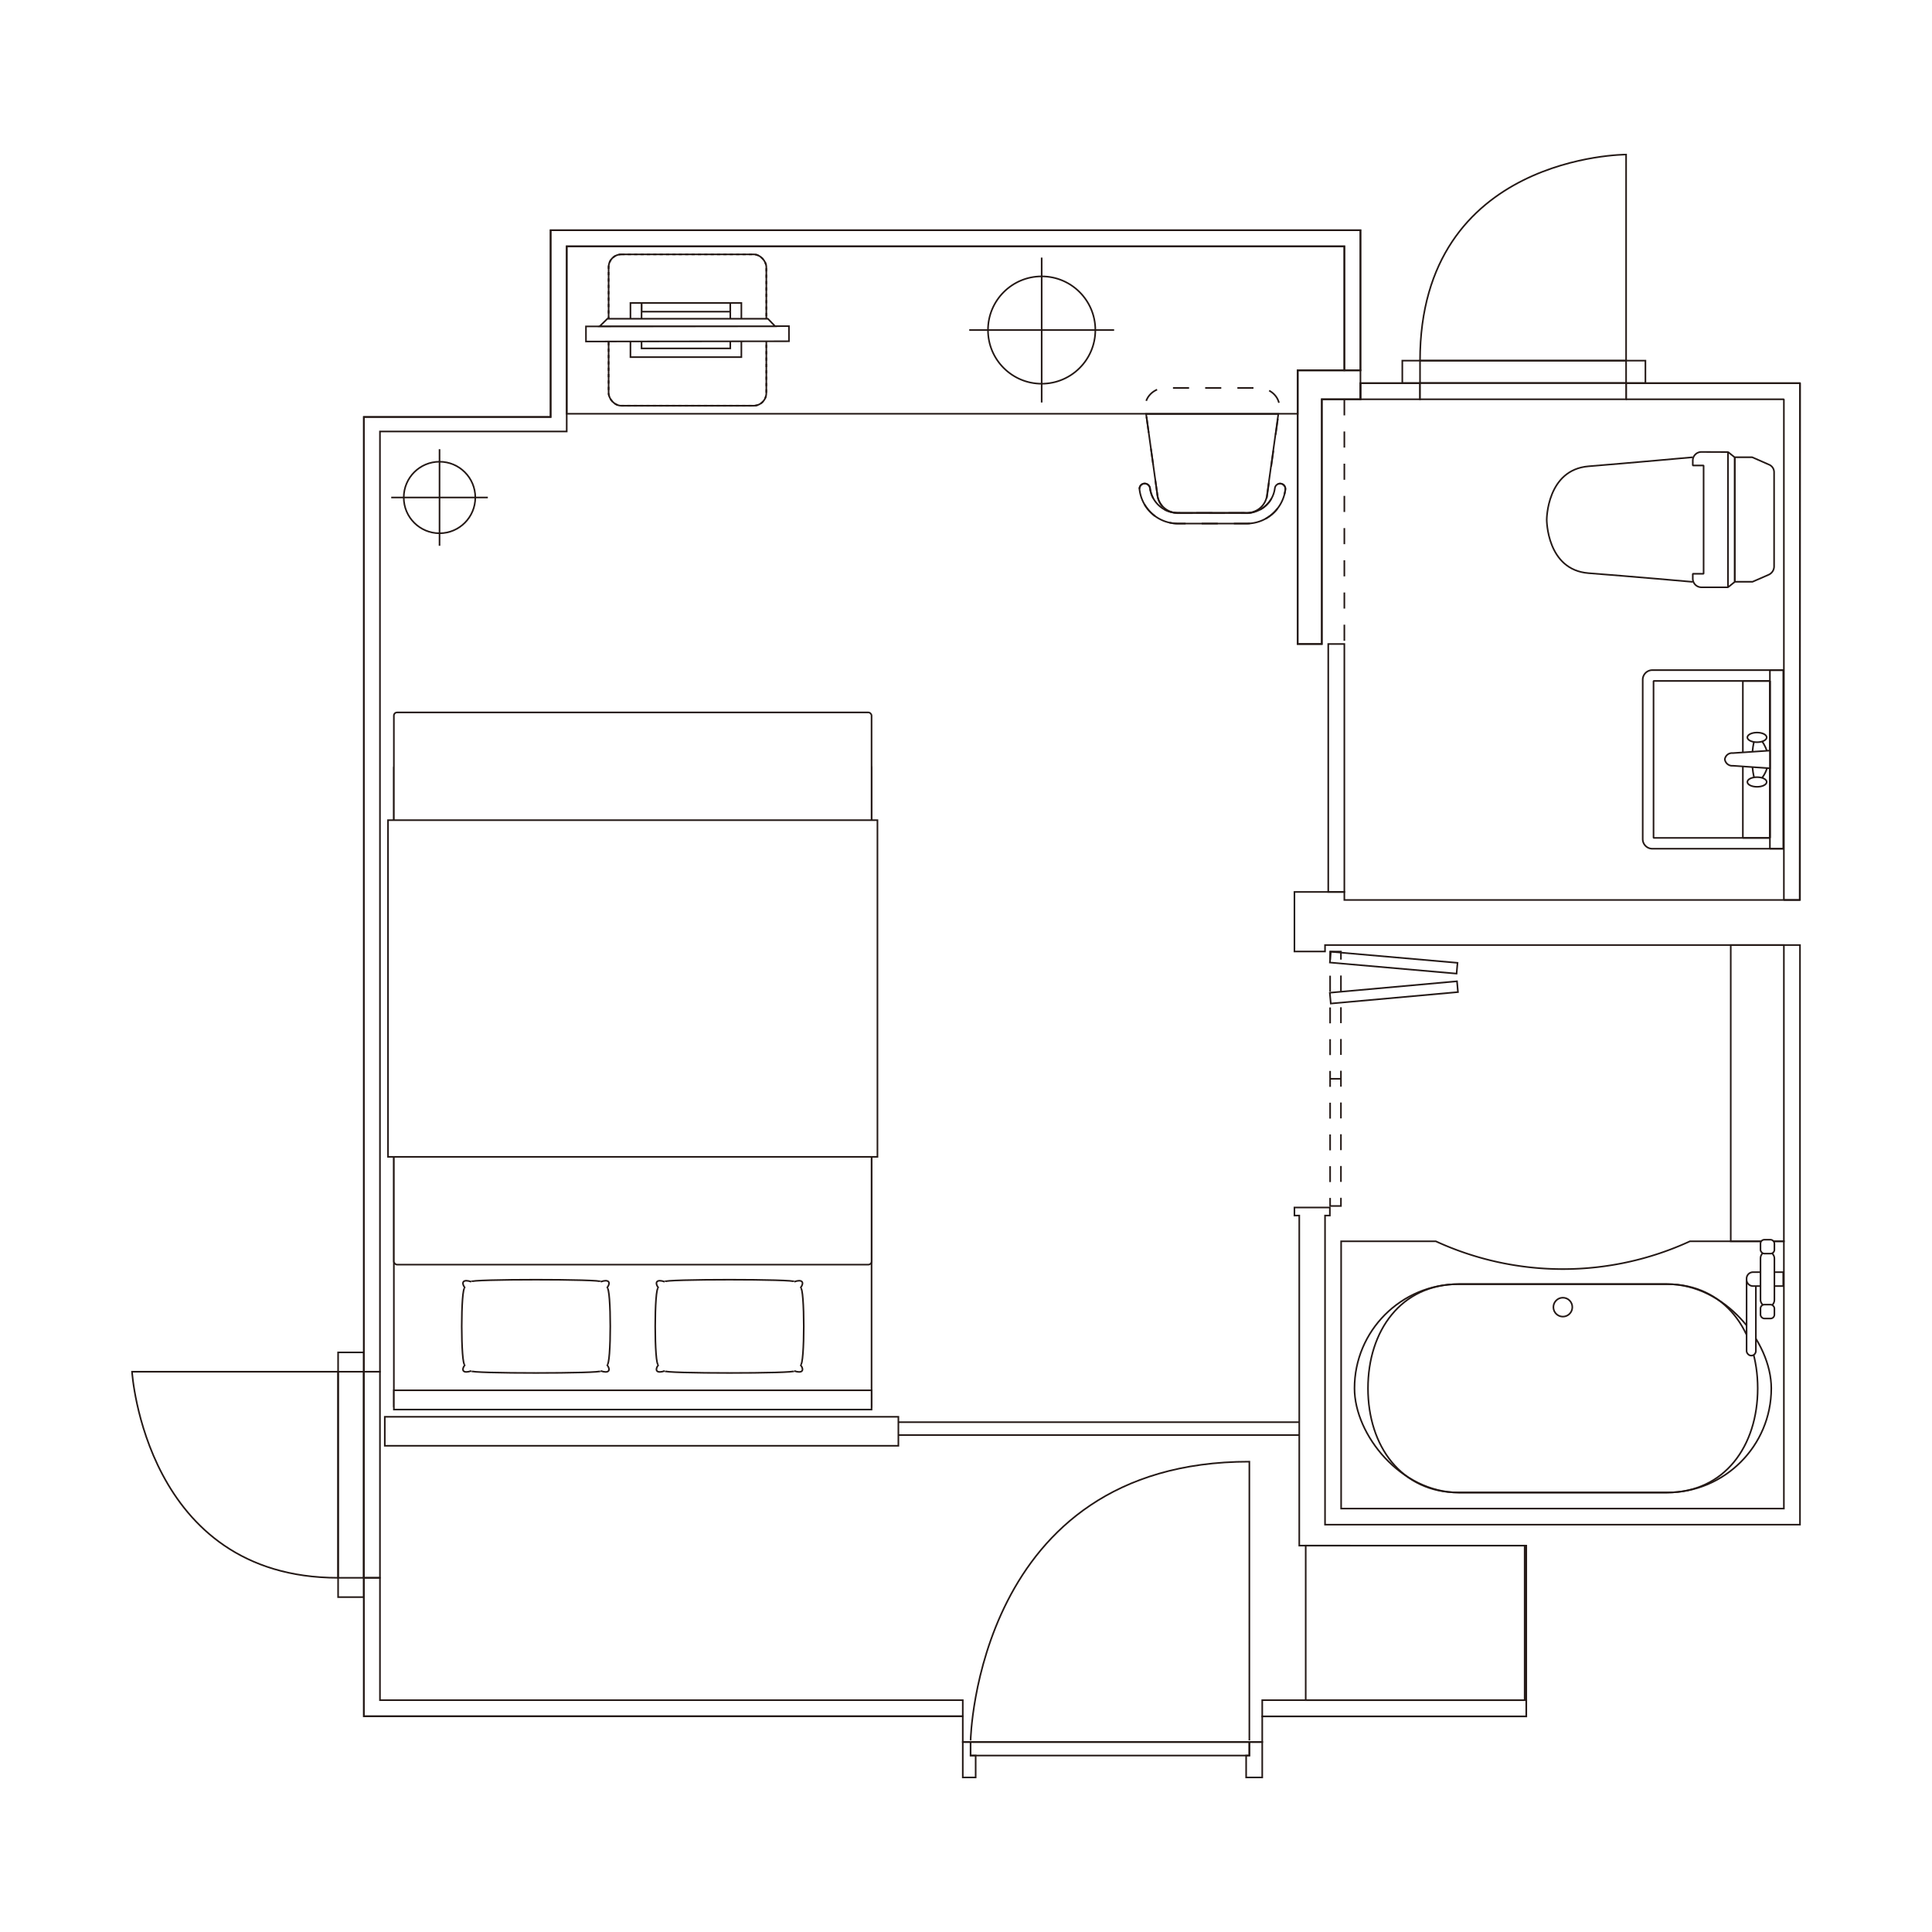 <svg id="レイヤー_1" data-name="レイヤー 1" xmlns="http://www.w3.org/2000/svg" viewBox="0 0 600 600"><defs><style>.cls-1,.cls-11,.cls-2{fill:#fff;}.cls-10,.cls-11,.cls-12,.cls-2,.cls-3,.cls-4,.cls-5,.cls-6,.cls-7,.cls-8,.cls-9{stroke:#231815;stroke-width:0.5px;}.cls-2,.cls-4,.cls-6,.cls-7,.cls-8{stroke-miterlimit:10;}.cls-10,.cls-12,.cls-3,.cls-4,.cls-5,.cls-6,.cls-7,.cls-8,.cls-9{fill:none;}.cls-3{stroke-dasharray:0.99 0.99;}.cls-12,.cls-6{stroke-dasharray:5 5 0 0;}.cls-7{stroke-dasharray:0.01 0;}.cls-8{stroke-dasharray:4.93 4.92 0.01 0;}.cls-9{stroke-miterlimit:1;}.cls-10,.cls-12{stroke-miterlimit:500;}</style></defs><rect class="cls-1" width="600" height="600"/><rect class="cls-2" x="189.01" y="79" width="48.98" height="47" rx="3.97"/><rect class="cls-3" x="189.01" y="79" width="48.98" height="47" rx="3.97"/><rect class="cls-4" x="301.43" y="541" width="86.57" height="4.2"/><polygon class="cls-4" points="388 541 388 545.2 387 545.2 387 552 392 552 392 541 388 541"/><rect class="cls-4" x="412.5" y="200" width="5" height="77"/><path class="cls-4" d="M301.43,540.5s1.68-86.57,86.57-86.57V540.5"/><polygon class="cls-4" points="559 279.5 559 119 422.5 119 422.5 124 410.5 124 410.5 200 403 200 403 115 422.5 115 422.5 71.5 171 71.5 171 129.5 113 129.5 113 533 299 533 299 541 392 541 392 533.04 474 533.04 474 480.01 403.5 480 403.5 377.5 402 377.5 402 375 413 375 413 377.5 411.5 377.5 411.5 473.5 559 473.5 559 293.5 411.5 293.5 411.5 295.5 402 295.5 402 277 417.5 277 417.5 279.5 559 279.5"/><rect class="cls-4" x="422.5" y="119" width="18.5" height="5"/><rect class="cls-4" x="435.5" y="112" width="75.5" height="7"/><rect class="cls-5" x="119.5" y="440" width="159.5" height="9"/><path class="cls-4" d="M505,112V48s-64,0-64,64"/><rect class="cls-4" x="392" y="528" width="82" height="5.04"/><line class="cls-6" x1="417.5" y1="124" x2="417.5" y2="200"/><rect class="cls-4" x="405.5" y="480" width="68" height="48"/><polyline class="cls-4" points="416.44 372.03 416.44 374.53 413.08 374.53 413.08 372.03"/><line class="cls-7" x1="413.08" y1="367.11" x2="413.08" y2="367.1"/><line class="cls-8" x1="413.08" y1="367.1" x2="413.08" y2="298.02"/><polyline class="cls-4" points="413.08 298.02 413.08 295.52 416.44 295.52 416.44 298.02"/><line class="cls-7" x1="416.44" y1="302.95" x2="416.44" y2="302.96"/><line class="cls-8" x1="416.44" y1="302.96" x2="416.44" y2="372.03"/><line class="cls-6" x1="413.08" y1="335.03" x2="416.44" y2="335.03"/><rect class="cls-4" x="431.14" y="285.94" width="3.36" height="39.5" transform="matrix(0.09, 1, -1, 0.09, 699.62, -152.13)"/><rect class="cls-4" x="431.14" y="279.21" width="3.36" height="39.5" transform="translate(768.37 -106.15) rotate(95)"/><polygon class="cls-9" points="505 119 505 124 554 124 554 279.5 558.91 279.5 559 119 505 119"/><rect class="cls-10" x="537.5" y="293.5" width="16.5" height="92"/><polygon class="cls-4" points="301.43 545.2 301.43 541 299 541 299 552 303 552 303 545.2 301.43 545.2"/><polygon class="cls-4" points="403 115 417.5 115 417.5 76.5 176 76.5 176 128.5 403 128.5 403 115"/><rect class="cls-4" x="441" y="112" width="64" height="7"/><polygon class="cls-4" points="422.5 115 403 115 403 200 410.5 200 410.5 124 422.5 124 422.5 115"/><polygon class="cls-4" points="118 490 113 490 113 533 299 533 299 528 118 528 118 490"/><polygon class="cls-4" points="171 71.5 171 129.5 113 129.5 113 426 118 426 118 134 176 134 176 76.5 417.5 76.5 417.5 115 422.5 115 422.5 71.5 171 71.5"/><rect class="cls-4" x="105" y="426" width="8" height="64"/><rect class="cls-4" x="105" y="420" width="8" height="76"/><path class="cls-4" d="M105,426H41s4,64,64,64"/><rect class="cls-4" x="113" y="426" width="5" height="64"/><rect class="cls-11" x="441" y="119" width="64" height="5"/><line class="cls-11" x1="279" y1="441.67" x2="403.5" y2="441.67"/><line class="cls-11" x1="279" y1="445.67" x2="403.5" y2="445.67"/><rect class="cls-11" x="199.24" y="94.09" width="27.55" height="2.7"/><polygon class="cls-11" points="226.8 94.09 230.24 94.09 230.24 110.91 195.79 110.91 195.79 94.09 199.24 94.09 199.24 108.2 226.81 108.2 226.8 108.2 226.8 94.09"/><rect class="cls-11" x="181.98" y="101.32" width="63.04" height="4.69" transform="translate(-0.13 0.27) rotate(-0.07)"/><polygon class="cls-11" points="238.48 98.99 240.72 101.32 186.25 101.32 188.63 98.99 238.48 98.99"/><path class="cls-9" d="M525.71,180.71S506.38,179,493.35,178s-13-16.6-13-16.6,0-15.53,13-16.59S525.71,142,525.71,142"/><path class="cls-9" d="M528.37,140.36a2.67,2.67,0,0,0-2.66,2.67v1.53h3.36v33.63h-3.36v1.5a2.7,2.7,0,0,0,2.7,2.7h8.23v-42Z"/><polyline class="cls-9" points="536.64 140.36 538.74 142.04 538.74 180.71 536.64 182.39"/><path class="cls-9" d="M544.15,142H539a.25.25,0,0,0-.24.25v38.17a.25.25,0,0,0,.24.25h5.17l.1,0,5-2.18a2.82,2.82,0,0,0,1.69-2.59V146.65a2.54,2.54,0,0,0-1.52-2.33l-5.15-2.26Z"/><circle class="cls-10" cx="323.5" cy="102.5" r="16.67"/><line class="cls-10" x1="301" y1="102.5" x2="346" y2="102.5"/><line class="cls-10" x1="323.5" y1="80" x2="323.5" y2="125"/><circle class="cls-10" cx="136.5" cy="154.5" r="11.11"/><line class="cls-10" x1="121.5" y1="154.5" x2="151.5" y2="154.5"/><line class="cls-10" x1="136.5" y1="139.5" x2="136.5" y2="169.5"/><path class="cls-4" d="M524.81,385.5a94.46,94.46,0,0,1-78.89,0H416.5v83H554v-83Z"/><rect class="cls-4" x="420.65" y="398.8" width="129.44" height="64.72" rx="32.36"/><path class="cls-4" d="M517.72,463.52H453c-17.88,0-28.16-14.49-28.16-32.36h0c0-17.87,10.28-32.36,28.16-32.36h64.71c17.88,0,28.16,14.49,28.16,32.36h0C545.88,449,535.6,463.52,517.72,463.52Z"/><circle class="cls-4" cx="485.36" cy="405.95" r="2.94"/><path class="cls-9" d="M513.16,208.11h40.71a0,0,0,0,1,0,0v55.47a0,0,0,0,1,0,0H513.16a3,3,0,0,1-3-3V211.11A3,3,0,0,1,513.16,208.11Z"/><rect class="cls-9" x="513.52" y="211.47" width="36.14" height="48.75"/><rect class="cls-9" x="541.26" y="211.47" width="8.41" height="48.75"/><rect class="cls-9" x="549.66" y="208.11" width="4.2" height="55.47"/><path class="cls-10" d="M357.15,151.62a1.68,1.68,0,0,0-1.84-1.44,1.63,1.63,0,0,0-1.42,1.86,12,12,0,0,0,12,10.56h21.29a12.07,12.07,0,0,0,12-10.56,1.64,1.64,0,1,0-3.26-.42,8.77,8.77,0,0,1-8.72,7.68H365.85A8.75,8.75,0,0,1,357.15,151.62Z"/><path class="cls-10" d="M355.93,128.56l3.58,25.63a6.31,6.31,0,0,0,6.46,5.09h21a6.29,6.29,0,0,0,6.45-5.09l3.58-25.63Z"/><path class="cls-12" d="M357.15,151.62a1.68,1.68,0,0,0-1.84-1.44,1.63,1.63,0,0,0-1.42,1.86,12,12,0,0,0,12,10.56h21.29a12.07,12.07,0,0,0,12-10.56,1.64,1.64,0,1,0-3.26-.42,8.77,8.77,0,0,1-8.72,7.68H365.85A8.75,8.75,0,0,1,357.15,151.62Z"/><path class="cls-12" d="M359.51,154.19,355.71,127c-.42-3.22,2.08-6.14,5.67-6.52.25,0,.54,0,.8,0H390.8c3.6,0,6.53,2.62,6.53,5.84a5.83,5.83,0,0,1-.06.73l-3.8,27.22a6.29,6.29,0,0,1-6.45,5.09H366A6.31,6.31,0,0,1,359.51,154.19Z"/><rect class="cls-1" x="122.32" y="237.43" width="148.35" height="200.32" rx="1"/><rect class="cls-5" x="122.32" y="237.43" width="148.35" height="200.32" rx="1"/><rect class="cls-1" x="122.32" y="221.25" width="148.35" height="171.49" rx="1"/><rect class="cls-5" x="122.32" y="221.25" width="148.35" height="171.49" rx="1"/><rect class="cls-1" x="203.82" y="397.64" width="45.46" height="28.55" rx="2"/><path class="cls-5" d="M204.5,400c-1.36-1.87-.44-2.8,1.94-1.94-1.24-.86,41.46-.86,40.21,0,2.38-.86,3.31.07,1.94,1.94,1.37-.74,1.37,24.54,0,23.81,1.37,1.87.44,2.79-1.94,1.94,1.25.85-41.45.85-40.21,0-2.38.85-3.3-.07-1.94-1.94C203.14,424.55,203.14,399.27,204.5,400Z"/><rect class="cls-1" x="143.73" y="397.64" width="45.46" height="28.55" rx="2"/><path class="cls-5" d="M144.41,400c-1.36-1.87-.44-2.8,1.94-1.94-1.24-.86,41.46-.86,40.21,0,2.38-.86,3.31.07,1.94,1.94,1.37-.74,1.37,24.54,0,23.81,1.37,1.87.44,2.79-1.94,1.94,1.25.85-41.45.85-40.21,0-2.38.85-3.3-.07-1.94-1.94C143.05,424.55,143.05,399.27,144.41,400Z"/><rect class="cls-11" x="120.5" y="254.71" width="152" height="104.56"/><rect class="cls-11" x="122.32" y="431.77" width="148.35" height="5.98"/><path class="cls-2" d="M544.16,235.85c0,3.86.68,7,1.5,7s3.5-3,3.5-6.85-2.67-7.15-3.5-7.15S544.16,232,544.16,235.85Z"/><path class="cls-2" d="M538.2,237.81l11.46.79v-5.5l-11.54.78a2.25,2.25,0,0,0-2.46,1.94h0A2.32,2.32,0,0,0,538.2,237.81Z"/><ellipse class="cls-2" cx="545.66" cy="229" rx="3" ry="1.5"/><ellipse class="cls-2" cx="545.66" cy="242.85" rx="3" ry="1.5"/><rect class="cls-2" x="542.42" y="396.52" width="2.88" height="24.48" rx="1.44"/><path class="cls-2" d="M544.42,395.08h9.38a0,0,0,0,1,0,0v4.32a0,0,0,0,1,0,0h-9.38a2,2,0,0,1-2-2v-.32A2,2,0,0,1,544.42,395.08Z"/><rect class="cls-2" x="546.74" y="388.6" width="4.32" height="17.28" rx="2.16"/><rect class="cls-2" x="546.74" y="385" width="4.32" height="4.32" rx="1.2"/><rect class="cls-2" x="546.74" y="405.16" width="4.32" height="4.32" rx="1.2"/></svg>